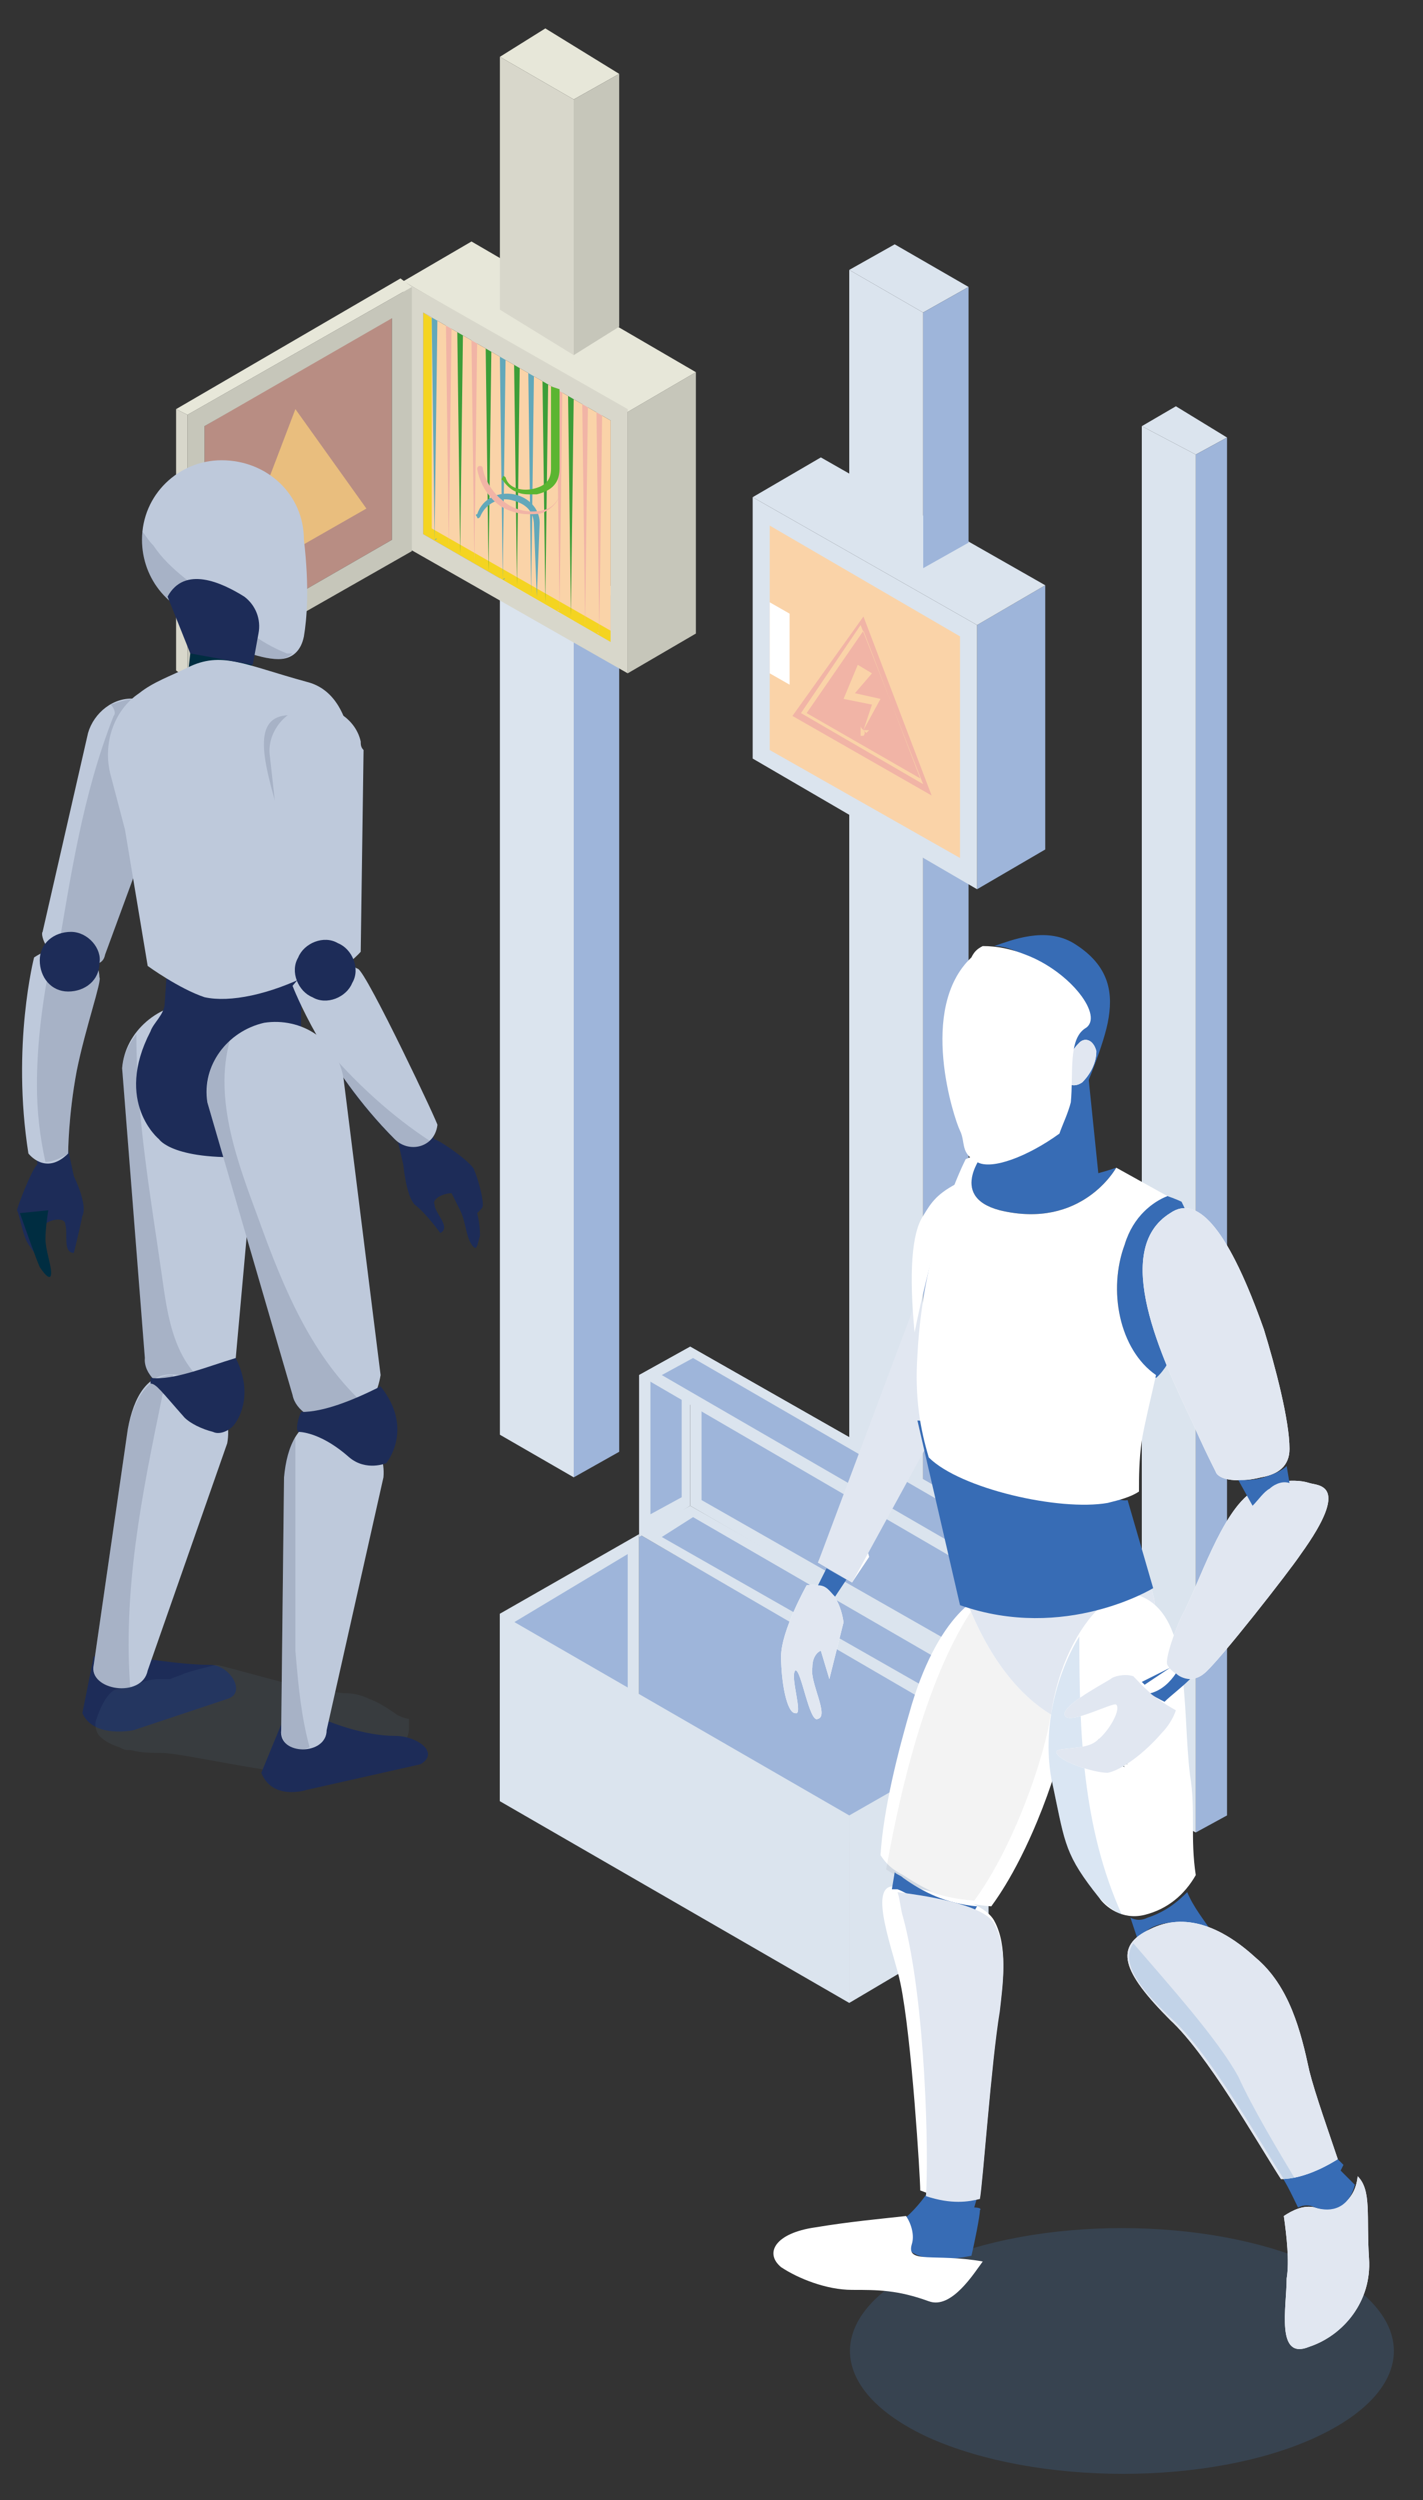 <?xml version="1.0" encoding="utf-8"?>
<!-- Generator: Adobe Illustrator 23.1.1, SVG Export Plug-In . SVG Version: 6.00 Build 0)  -->
<svg version="1.1" xmlns="http://www.w3.org/2000/svg" xmlns:xlink="http://www.w3.org/1999/xlink" x="0px" y="0px" width="50.1px"
	 height="88px" viewBox="0 0 50.1 88" style="enable-background:new 0 0 50.1 88;" xml:space="preserve">
<rect x="0" y="0" width="50.1" height="88" fill="#333333" stroke="none"/>
<style type="text/css">
	.st0{fill:#9EB5DA;}
	.st1{fill:#E7E7D9;}
	.st2{fill:#DBE4EE;}
	.st3{fill:#FAD3A8;}
	.st4{fill:#FFFFFF;}
	.st5{fill:#F1B4A6;}
	.st6{fill:#C6C6BA;}
	.st7{fill:#F4D421;}
	.st8{fill:#3C9E38;}
	.st9{fill:#62A8BA;}
	.st10{fill:#D8D7CB;}
	.st11{fill:#D7D723;}
	.st12{opacity:0.7;fill:#F1B4A6;}
	.st13{fill:#38382F;}
	.st14{fill:#5BB531;}
	.st15{fill:#1D2C58;}
	.st16{fill:#002D41;}
	.st17{fill:#BEC9DB;}
	.st18{opacity:0.15;fill:#233450;}
	.st19{opacity:0.1;fill:#6A8CAB;}
	.st20{opacity:0.2;fill:#4783C4;}
	.st21{fill:#E1E7F1;}
	.st22{fill:#376CB5;}
	.st23{opacity:5.000000e-02;}
	.st24{fill:#2E383B;}
</style>
<g id="レイヤー_1">
</g>
<g id="_x31_2階">
</g>
<g id="レイヤー_2">
	<g>
		<polygon class="st0" points="34.4,22 34.4,31.3 36.8,29.9 36.8,20.6 		"/>
		<g>
			<g>
				<polygon class="st1" points="34.1,28.3 31.5,26.8 29.9,27.8 32.5,29.3 				"/>
				<polygon class="st0" points="32.5,29.3 32.5,59.6 34.1,58.7 34.1,28.3 				"/>
				<g>
					<polygon class="st2" points="29.9,58.1 32.5,59.6 32.5,29.3 29.9,27.8 					"/>
				</g>
			</g>
			<polygon class="st2" points="36.8,20.6 28.9,16.1 26.5,17.5 34.4,22 			"/>
			<g>
				<polygon class="st2" points="26.5,26.7 34.4,31.3 34.4,22 26.5,17.5 				"/>
				<polygon class="st3" points="33.8,30.2 33.8,22.4 27.1,18.5 27.1,26.4 				"/>
				<polygon class="st4" points="27.8,24.1 27.8,21.6 27.1,21.2 27.1,23.7 				"/>
				<g>
					<polygon class="st5" points="30.4,21.7 32.8,28 27.9,25.2 					"/>
					<g>
						<path class="st3" d="M32.5,27.6l-4.3-2.5l2.1-3.1L32.5,27.6z M28.4,25.1l4,2.3l-2-5.2L28.4,25.1z"/>
					</g>
					<path class="st3" d="M30.4,25.7C30.4,25.7,30.4,25.7,30.4,25.7l0.6-1.1l-0.9-0.2l0.6-0.7l-0.5-0.3l-0.5,1.2l1,0.2L30.4,25.7
						C30.4,25.7,30.4,25.7,30.4,25.7c-0.1-0.1-0.1-0.1-0.1-0.2c0,0,0-0.1,0-0.1c0,0,0,0.1,0,0.1c0,0,0,0.1,0,0.1c0,0.1,0,0.1,0,0.2
						l0,0.1l0.1,0C30.4,25.9,30.5,25.8,30.4,25.7c0.1,0.1,0.1,0.1,0.1,0.1c0,0,0,0,0.1-0.1C30.6,25.7,30.5,25.7,30.4,25.7
						C30.5,25.7,30.5,25.7,30.4,25.7z"/>
				</g>
			</g>
			<g>
				<polygon class="st2" points="34.1,10.1 31.5,8.6 29.9,9.5 32.5,11 				"/>
				<polygon class="st0" points="32.5,11 32.5,20 34.1,19.1 34.1,10.1 				"/>
				<g>
					<polygon class="st2" points="29.9,18.5 32.5,20 32.5,11 29.9,9.5 					"/>
				</g>
			</g>
		</g>
	</g>
	<polygon class="st6" points="22.1,14.5 22.1,23.7 24.5,22.3 24.5,13.1 	"/>
	<g>
		<polygon class="st1" points="21.8,20.8 19.2,19.3 17.6,20.2 20.2,21.7 		"/>
		<polygon class="st0" points="20.2,21.7 20.2,52 21.8,51.1 21.8,20.8 		"/>
		<g>
			<polygon class="st2" points="17.6,50.5 20.2,52 20.2,21.7 17.6,20.2 			"/>
		</g>
	</g>
	<polygon class="st1" points="24.5,13.1 16.6,8.5 14.2,9.9 22.1,14.5 	"/>
	<g>
		<polygon class="st3" points="21.5,22.6 21.5,14.8 14.9,11 14.9,18.8 		"/>
		<polygon class="st7" points="15.2,11.2 15.2,18.6 21.5,22.2 21.5,22.6 14.9,18.8 14.9,11 		"/>
		<g>
			<path class="st5" d="M21.1,22.3C21.1,22.3,21.1,22.2,21.1,22.3l0.1-7.8c0,0,0-0.1-0.1-0.1c0,0-0.1,0-0.1,0.1L21.1,22.3
				C21,22.2,21,22.3,21.1,22.3z"/>
		</g>
		<g>
			<path class="st5" d="M20.6,22C20.6,22,20.7,22,20.6,22l0.1-7.8c0,0,0-0.1-0.1-0.1c0,0-0.1,0-0.1,0.1L20.6,22
				C20.5,22,20.6,22,20.6,22z"/>
		</g>
		<g>
			<path class="st8" d="M20.1,21.7C20.2,21.7,20.2,21.7,20.1,21.7l0.1-7.8c0,0,0-0.1-0.1-0.1c0,0-0.1,0-0.1,0.1L20.1,21.7
				C20,21.7,20.1,21.7,20.1,21.7z"/>
		</g>
		<g>
			<path class="st5" d="M19.7,21.5C19.7,21.5,19.7,21.4,19.7,21.5l0.1-7.8c0,0,0-0.1-0.1-0.1c0,0-0.1,0-0.1,0.1L19.7,21.5
				C19.6,21.4,19.6,21.5,19.7,21.5z"/>
		</g>
		<g>
			<path class="st5" d="M16.7,19.8C16.7,19.8,16.8,19.7,16.7,19.8l0.1-7.8c0,0,0-0.1-0.1-0.1c0,0-0.1,0-0.1,0.1L16.7,19.8
				C16.6,19.7,16.7,19.8,16.7,19.8z"/>
		</g>
		<g>
			<path class="st8" d="M16.2,19.5C16.3,19.5,16.3,19.5,16.2,19.5l0.1-7.8c0,0,0-0.1-0.1-0.1c0,0-0.1,0-0.1,0.1L16.2,19.5
				C16.2,19.5,16.2,19.5,16.2,19.5z"/>
		</g>
		<g>
			<path class="st5" d="M15.8,19.2C15.8,19.2,15.8,19.2,15.8,19.2l0.1-7.8c0,0,0-0.1-0.1-0.1c0,0-0.1,0-0.1,0.1L15.8,19.2
				C15.7,19.2,15.7,19.2,15.8,19.2z"/>
		</g>
		<g>
			<path class="st8" d="M19.2,21.2C19.2,21.2,19.3,21.2,19.2,21.2l0.1-7.8c0,0,0-0.1-0.1-0.1c0,0-0.1,0-0.1,0.1L19.2,21.2
				C19.1,21.2,19.1,21.2,19.2,21.2z"/>
		</g>
		<g>
			<path class="st9" d="M18.7,20.9C18.7,20.9,18.7,20.9,18.7,20.9l0.1-7.8c0,0,0-0.1-0.1-0.1s-0.1,0-0.1,0.1L18.7,20.9
				C18.6,20.9,18.6,20.9,18.7,20.9z"/>
		</g>
		<g>
			<path class="st8" d="M18.2,20.6C18.2,20.6,18.3,20.6,18.2,20.6l0.1-7.8c0,0,0-0.1-0.1-0.1c0,0-0.1,0-0.1,0.1L18.2,20.6
				C18.1,20.6,18.1,20.6,18.2,20.6z"/>
		</g>
		<g>
			<path class="st9" d="M17.7,20.4C17.8,20.4,17.8,20.3,17.7,20.4l0.1-7.8c0,0,0-0.1-0.1-0.1c0,0-0.1,0-0.1,0.1L17.7,20.4
				C17.6,20.3,17.7,20.4,17.7,20.4z"/>
		</g>
		<g>
			<path class="st9" d="M15.3,19C15.4,19,15.4,18.9,15.3,19l0.1-7.8c0,0,0-0.1-0.1-0.1c0,0-0.1,0-0.1,0.1L15.3,19
				C15.2,18.9,15.3,19,15.3,19z"/>
		</g>
		<g>
			<path class="st8" d="M17.2,20.1C17.3,20.1,17.3,20.1,17.2,20.1l0.1-7.8c0,0,0-0.1-0.1-0.1c0,0-0.1,0-0.1,0.1L17.2,20.1
				C17.2,20.1,17.2,20.1,17.2,20.1z"/>
		</g>
		<path class="st10" d="M14.2,9.9v9.3l7.9,4.5v-9.3L14.2,9.9z M14.9,11l6.6,3.8v7.8l-6.6-3.8V11z"/>
	</g>
	<g>
		<polygon class="st1" points="21.8,2.6 19.2,1 17.6,2 20.2,3.5 		"/>
		<polygon class="st6" points="20.2,3.5 20.2,12.5 21.8,11.5 21.8,2.6 		"/>
		<g>
			<polygon class="st10" points="17.6,10.9 20.2,12.5 20.2,3.5 17.6,2 			"/>
		</g>
	</g>
	<g>
		<polygon class="st2" points="43.2,15.4 41.4,14.3 40.2,15 42.1,16 		"/>
		<polygon class="st0" points="42.1,16 42.1,64.5 43.2,63.9 43.2,15.4 		"/>
		<g>
			<polygon class="st2" points="40.2,63.5 42.1,64.5 42.1,16 40.2,15 			"/>
		</g>
	</g>
	<g>
		<g>
			<polygon class="st11" points="10.4,14.4 12.9,17.9 8,20.7 			"/>
		</g>
		<polygon class="st12" points="7.2,22.8 7.2,15 13.8,11.1 13.8,19 		"/>
		<path class="st6" d="M6.6,14.6v9.3l7.9-4.5v-9.3L6.6,14.6z M7.2,15l6.6-3.8V19l-6.6,3.8V15z"/>
		<polygon class="st13" points="7.2,19.7 7.2,17.2 7.9,16.8 7.9,19.3 		"/>
		<polygon class="st10" points="6.6,14.6 6.2,14.4 6.2,23.6 6.6,23.9 		"/>
		<polygon class="st1" points="6.2,14.4 6.6,14.6 14.5,10.1 14.1,9.8 		"/>
	</g>
	<g>
		<path class="st9" d="M18.9,21C18.9,21,18.8,21,18.9,21l-0.1-2.5c0-0.6-0.4-0.8-0.8-0.9c-0.4-0.1-0.9,0.1-1.1,0.6
			c0,0-0.1,0.1-0.1,0c0,0-0.1-0.1,0-0.1c0.2-0.6,0.8-0.8,1.3-0.7c0.5,0.1,0.9,0.5,0.9,1L18.9,21C19,21,18.9,21,18.9,21z"/>
	</g>
	<path class="st5" d="M19.8,13.9v3.1c0,0.5-0.3,0.8-0.5,0.9c-0.5,0.2-1.1,0.1-1.5-0.2c-0.7-0.5-0.8-1.2-0.8-1.2c0,0,0-0.1-0.1-0.1
		c0,0-0.1,0-0.1,0.1c0,0,0.1,0.8,0.8,1.3c0.3,0.2,0.7,0.3,1,0.3c0.2,0,0.5,0,0.6-0.1c0.4-0.2,0.6-0.6,0.6-1v-3L19.8,13.9z"/>
	<g>
		<path class="st14" d="M19.4,13.6v2.9c0,0.4-0.2,0.6-0.6,0.7c-0.4,0.1-0.9,0-1-0.4c0,0-0.1-0.1-0.1,0c0,0-0.1,0.1,0,0.1
			c0.2,0.3,0.5,0.5,0.9,0.5c0.1,0,0.2,0,0.3,0c0.4-0.1,0.8-0.3,0.8-0.9v-2.8L19.4,13.6z"/>
	</g>
	<polygon class="st2" points="22.5,60.6 17.6,63.4 17.6,56.8 22.5,54 	"/>
	<polygon class="st0" points="18.1,57.1 22.1,54.7 22.1,60.3 18.1,62.7 	"/>
	<polygon class="st0" points="34.8,67.6 22.5,60.6 22.5,54 34.8,61.1 	"/>
	<polygon class="st2" points="29.9,70.5 17.6,63.4 17.6,56.8 29.9,63.9 	"/>
	<polygon class="st2" points="34.8,67.6 29.9,70.5 29.9,63.9 34.8,61.1 	"/>
	<g>
		<polygon class="st2" points="34.7,61.1 22.5,54 24.3,53 36.6,60 		"/>
		<polygon class="st0" points="23.3,54.1 24.4,53.4 35.8,60 34.7,60.6 		"/>
		<g>
			<polygon class="st2" points="22.5,54.1 22.5,48.4 24.3,47.4 24.3,53 			"/>
			<polygon class="st0" points="24,48 24,52.7 22.9,53.3 22.9,48.6 			"/>
		</g>
		<polygon class="st2" points="36.6,54.4 36.6,60.1 24.3,53 24.3,47.4 		"/>
		<polygon class="st0" points="24.7,52.8 24.7,48.1 36.1,54.7 36.1,59.3 		"/>
		<polygon class="st2" points="34.7,55.5 22.5,48.4 24.3,47.4 36.6,54.4 		"/>
		<polygon class="st0" points="23.3,48.4 24.4,47.8 35.8,54.4 34.7,55 		"/>
		<g>
			<polygon class="st2" points="34.7,61.1 34.7,55.5 36.6,54.4 36.6,60.1 			"/>
			<polygon class="st0" points="36.3,55.1 36.3,59.7 35.2,60.4 35.2,55.7 			"/>
		</g>
	</g>
	<g>
		<g>
			<path class="st15" d="M2.3,40c0,0-1-0.5-1.2-0.3C0.9,40,1.4,40.9,1.3,41c-0.2,0.2-0.7,1.5-0.7,1.6c0.1,0.2,0.2,0.9,0.4,1.2
				c0.2,0.3,0.3,0.4,0.3,0.4s0-0.6,0.1-0.9c0.2-0.4,0.9-0.5,0.9-0.2c0.1,0.3-0.1,1,0.3,1c0,0,0.2-0.8,0.3-1.3
				c0.2-0.4-0.3-1.4-0.3-1.4L2.3,40z"/>
			<path class="st16" d="M1.7,42.6l-1,0.1c0,0,0.6,1.7,0.7,1.9c0.2,0.3,0.4,0.5,0.4,0.2c0-0.3-0.2-0.8-0.2-1.2
				C1.6,43.2,1.7,42.6,1.7,42.6z"/>
		</g>
		<g>
			<path class="st17" d="M4.8,24.6c-0.8-0.1-1.5,0.5-1.7,1.2l0,0l-1.6,7c-0.1,0.1,0.2,1,1,1.1c0.6,0,1.1,0.2,1.2-0.3l0,0l0,0
				c0,0,0,0,0,0l2.5-6.8l0,0c0-0.1,0.1-0.2,0.1-0.4C6.4,25.4,5.7,24.6,4.8,24.6z"/>
			<path class="st18" d="M4.8,24.6c-0.3,0-0.6,0.1-0.9,0.2C4,24.9,4.1,25.1,4,25.2c-1.1,2.8-1.5,5.6-2,8.5c0.1,0.1,0.3,0.2,0.5,0.2
				c0.6,0,1.1,0.2,1.2-0.3l0,0l0,0c0,0,0,0,0,0l2.5-6.8l0,0c0-0.1,0.1-0.2,0.1-0.4C6.4,25.4,5.7,24.6,4.8,24.6z"/>
			<path class="st17" d="M2.7,33.4c-0.3-0.1-0.9-0.1-1.5,0.3c0,0-0.8,3.1-0.2,6.9c0,0,0.6,0.8,1.4,0c0,0,0-1.3,0.3-2.9
				c0.3-1.5,0.9-3.2,0.8-3.3C3.5,34.2,3.4,33.5,2.7,33.4z"/>
			<path class="st18" d="M2.7,33.4c-0.2-0.1-0.5-0.1-0.9,0c0,0.1,0.1,0.2,0,0.3c-0.3,1.5-0.5,3-0.5,4.5c0,0.9,0.1,1.8,0.3,2.7
				c0.2,0,0.5-0.1,0.8-0.3c0,0,0-1.3,0.3-2.9c0.3-1.5,0.9-3.2,0.8-3.3C3.5,34.2,3.4,33.5,2.7,33.4z"/>
		</g>
		<path class="st15" d="M2.5,32.8c-0.6,0-1.1,0.4-1.1,1s0.4,1.1,1,1.1c0.6,0,1.1-0.4,1.1-1C3.6,33.4,3.1,32.8,2.5,32.8z"/>
		<path class="st15" d="M7.4,58.6c-1.1,0-2.8-0.3-2.8-0.3l-1.3,0l-0.4,2c0.4,0.9,1.8,0.6,1.8,0.6L8,59.8C8.7,59.6,8.1,58.6,7.4,58.6
			z"/>
		<path class="st17" d="M6.9,35.3c-1.3,0-2.5,1-2.6,2.3l0.8,10.2c-0.1,1.1,2.3,2.2,3.2,0l0.9-10C9.3,36.5,8.2,35.4,6.9,35.3z"/>
		<path class="st18" d="M5.7,44.9c-0.4-2.8-0.9-5.6-0.9-8.5c-0.3,0.4-0.5,0.8-0.5,1.3l0.8,10.2c-0.1,0.8,1.3,1.7,2.4,1
			C6.1,48,5.9,46.3,5.7,44.9z"/>
		<path class="st17" d="M6.3,48.4c-1.1-0.2-1.6,0.8-1.8,1.9l-1.2,8.3c-0.2,0.9,1.7,1.2,1.9,0.2L8,50.8C8.2,49.7,7.5,48.6,6.3,48.4z"
			/>
		<path class="st18" d="M6.1,48.4c-0.9,0-1.4,0.9-1.6,1.9l-1.2,8.3c-0.1,0.6,0.7,1.1,1.3,1C4.3,56,5,52.6,5.7,49.2
			c0-0.2,0.2-0.3,0.4-0.3C6,48.8,6,48.6,6.1,48.4C6.1,48.5,6.1,48.5,6.1,48.4z"/>
		<path class="st15" d="M5.3,48.5c0,0,0,0.2,0,0.2c0.2,0,0.4,0.3,1.2,1.2c0.2,0.2,0.6,0.4,1,0.5c0.2,0.1,0.5,0,0.7-0.2
			c0.1-0.1,0.8-1,0.1-2.4C7.3,48.1,6.1,48.6,5.3,48.5z"/>
		<path class="st16" d="M5.6,20.7l1.2,1.4l-0.2,1.8c-0.1,0.6,0.4,1.2,1.1,1.2c0.6,0,1-0.4,1.1-1L9,21.8C9,21.8,7.8,19.8,5.6,20.7z"
			/>
		<path class="st15" d="M10.6,33.4l-4.7,0.4l-0.1,1.5c0,0.4-0.4,0.7-0.5,1c-1.3,2.5,0.3,3.8,0.3,3.8s0.5,0.8,3.5,0.6
			c0.4,0,1.7-1.2,2-2.8c0.1-0.6-0.5-1.5-0.5-1.5L10.6,33.4z"/>
		<path class="st17" d="M10.8,24c-2.2-0.6-3-1.1-4.2-0.5c-0.6,0.3-1.2,0.5-1.7,0.9c-0.9,0.6-1.3,1.8-1,2.9l0.5,1.9l0.8,4.8
			c0,0,1.1,0.8,2,1.1c0.9,0.2,2.3-0.1,3.7-0.8c0.6-0.3,1.1-1.2,1.1-2c0-0.7,0.4-4.3,0.4-5.9C12.2,24.9,11.6,24.2,10.8,24z"/>
		<path class="st18" d="M12.2,25.7C12.2,25.7,12.2,25.7,12.2,25.7c-5.8-2.4-1.1,3.9-1.3,8.4c0.6-0.4,1-1.1,1-1.9
			c0-0.7,0.4-4.3,0.4-5.9C12.2,26,12.2,25.8,12.2,25.7z"/>
		<path class="st17" d="M7.8,16.2C6.3,16.2,5,17.4,5,19c0,1.4,1,2.6,2.4,2.8L8,22.7c0,0,1.1,0.5,1.8,0.5c0.5,0,0.8-0.3,0.9-0.8
			c0.1-0.6,0.2-1.7,0-3.4C10.7,17.4,9.4,16.2,7.8,16.2z"/>
		<path class="st18" d="M7.7,21.3c-0.8-0.7-1.7-1.2-2.3-2.1C5.2,19,5.1,18.8,5,18.7c0,0.1,0,0.2,0,0.3c0,1.4,1,2.6,2.4,2.8L8,22.7
			c0,0,1.1,0.5,1.8,0.5c0.2,0,0.4-0.1,0.5-0.2c-0.1,0-0.1,0-0.2,0C9.1,22.6,8.4,22,7.7,21.3z"/>
		<path class="st15" d="M8.6,21c-0.8-0.5-2.1-1.1-2.7,0l0.8,2l2.2,0.4l0.2-1.1C9.2,21.8,9,21.3,8.6,21z"/>
		<g>
			<path class="st15" d="M17,42.4c0-0.3-0.2-1-0.3-1.2c0-0.2-1.1-1-1.4-1.1c-0.1,0-0.1-1-0.5-1.2c-0.3-0.1-0.9,0.8-0.9,0.8l0.3,1.3
				c0,0,0.1,1.1,0.4,1.4c0.4,0.3,0.9,1,0.9,1c0.4-0.2-0.2-0.7-0.2-1c-0.1-0.2,0.3-0.4,0.6-0.4c0.1,0.2,0.2,0.4,0.3,0.6
				c0.2,0.4,0.2,0.9,0.4,1.2c0.2,0.3,0.2,0,0.3-0.3c0-0.1,0-0.4-0.1-0.8C17,42.5,17,42.5,17,42.4z"/>
			<g>
				<path class="st17" d="M12.7,26.1c-0.2-0.9-1.2-1.4-2-1.2c-0.8,0.2-1.3,1-1.2,1.7h0l0.8,7.2c0,0.1,0.6,0.4,1.2,0.4
					c0.6,0,1.2-0.7,1.2-0.7c0,0,0.1-7.1,0.1-7.1l0,0C12.7,26.3,12.7,26.2,12.7,26.1z"/>
				<path class="st17" d="M12.6,34.1c-0.3-0.1-1-1-2.3,0.6c0,0,1.1,2.9,3.6,5.4c0.5,0.5,1.4,0.3,1.5-0.5c0,0,0,0,0,0
					C15.5,39.7,12.9,34.2,12.6,34.1z"/>
				<path class="st18" d="M11.4,36.8c-0.1-0.1-0.2-0.3-0.4-0.5c0.6,1.1,1.5,2.5,2.9,3.9c0.4,0.4,1,0.3,1.3,0
					C13.8,39.3,12.5,38.1,11.4,36.8z"/>
			</g>
			<path class="st15" d="M11.9,33.2c-0.5-0.3-1.2,0-1.4,0.5c-0.3,0.5,0,1.2,0.5,1.4c0.5,0.3,1.2,0,1.4-0.5
				C12.7,34.1,12.4,33.4,11.9,33.2z"/>
		</g>
		<path class="st19" d="M13.9,60.3c-0.3-0.2-0.6-0.4-0.9-0.5c-0.2-0.1-0.5-0.2-0.8-0.2c-0.3,0-0.6-0.1-0.9-0.1
			c-0.5,0-3.5-0.9-3.7-0.9c-0.4,0.1-0.8,0.2-1.1,0.3C6.3,59,6.2,59,6,59.1c-0.1,0-0.2,0-0.4,0c-0.3,0-0.6,0.1-0.8,0.2
			c-0.3,0.1-0.6,0.1-0.8,0.2c-0.3,0.2-0.5,0.7-0.6,1c-0.1,0.2,0,0.5,0.1,0.6c0.2,0.2,0.4,0.3,0.7,0.4c0.2,0.1,0.2,0.1,0.4,0.1
			c0.4,0.1,0.7,0.1,1.1,0.1c0.7,0,4.1,0.8,5,0.7c0.7-0.1,1.4-0.2,2.2-0.4c0.4-0.1,0.7-0.1,1-0.4c0.3-0.2,0.5-0.4,0.5-0.8
			c0-0.1,0-0.2,0-0.3C14.3,60.5,14,60.4,13.9,60.3z"/>
		<path class="st15" d="M13.9,61.1c-1.1,0-2.3-0.5-2.3-0.5l-1.7,0.1l-0.7,1.7c0.4,1,1.6,0.6,1.6,0.6l4-0.9
			C15.5,61.7,14.7,61.1,13.9,61.1z"/>
		<g>
			<path class="st17" d="M9.3,36c-1.3,0.3-2.2,1.5-2,2.8l3,10.3c0.2,1.1,2.7,1.7,3.1-0.7L12.1,38C11.9,36.6,10.6,35.8,9.3,36z"/>
			<path class="st18" d="M8.1,36.6c-0.6,0.5-0.9,1.4-0.8,2.2l3,10.3c0.1,0.9,1.7,1.4,2.6,0.4c-1.9-1.7-2.9-4.1-3.8-6.6
				C8.4,41,7.5,38.7,8.1,36.6z"/>
			<path class="st17" d="M11.6,49.9c-1.1,0-1.5,1-1.6,2.1l-0.1,8.9c-0.1,0.9,1.6,0.9,1.6,0l2-8.9C13.6,50.9,12.7,49.9,11.6,49.9z"/>
			<path class="st18" d="M10.4,50.6C10.1,51,10,51.5,10,52l-0.1,8.9c0,0.6,0.6,0.8,1,0.6c-0.3-1.1-0.4-2.2-0.5-3.4
				C10.4,55.7,10.4,53.1,10.4,50.6z"/>
		</g>
		<path class="st15" d="M10.6,49.7c-0.1,0.2-0.2,0.6-0.1,0.7c0.2,0,0.9,0.1,1.8,0.9c0.6,0.5,1.3,0.2,1.3,0.2s1-1.2-0.2-2.7
			C12.4,49.3,11.4,49.7,10.6,49.7z"/>
	</g>
	<g>
		<path class="st20" d="M46.3,79.7c3.7,1.7,3.7,4.4,0,6.1c-3.7,1.7-9.8,1.7-13.6,0c-3.7-1.7-3.7-4.4,0-6.1
			C36.5,78,42.5,78,46.3,79.7z"/>
		<g>
			<path class="st4" d="M46.3,77.7c-0.4-0.1-0.8,0.1-1.1,0.3c0.1,0.7,0.2,1.6,0.1,2.2c0,1-0.4,2.9,0.8,2.4c1.2-0.4,2.2-1.6,2.1-3.1
				c-0.1-1.5,0.1-2.4-0.4-2.9C47.7,77.6,46.9,77.9,46.3,77.7z"/>
			<path class="st21" d="M46.3,77.7c-0.4-0.1-0.8,0.1-1.1,0.3c0.1,0.7,0.2,1.6,0.1,2.2c0,1-0.4,2.9,0.8,2.4c1.2-0.4,2.2-1.6,2.1-3.1
				c-0.1-1.5,0.1-2.4-0.4-2.9C47.7,77.6,46.9,77.9,46.3,77.7z"/>
			<path class="st22" d="M47.3,76.2l-0.8-0.8l-0.1,0.2c-0.2-0.2-0.4-0.4-0.5-0.5c-0.4,0.5-0.8,0.8-1.2,0.9c0.5,0.6,0.8,1.3,1,1.7
				c0.2-0.1,0.4-0.1,0.6,0c0.6,0.2,1.2,0,1.4-0.8c-0.1-0.1-0.3-0.3-0.5-0.5L47.3,76.2z"/>
			<g>
				<path class="st4" d="M29.9,52.4L28.8,55l1.2,0.7l0.6-0.9C30.4,54,30.1,53.2,29.9,52.4z"/>
				<path class="st4" d="M28.4,55.8c0,0-0.9,1.6-0.9,2.5c0,0.9,0.2,2,0.5,2c0.3,0.1-0.2-1.3,0-1.5c0.2-0.1,0.5,1.9,0.8,1.7
					c0.4-0.1-0.3-1.3-0.2-1.8c0-0.5,0.3-0.6,0.3-0.6l0.3,1l0.5-2C29.7,57.2,29.6,55.6,28.4,55.8z"/>
				<path class="st21" d="M32.4,45.4L28.8,55l1.2,0.7l2.9-5.3C32.7,49.6,32.6,46.2,32.4,45.4z"/>
				<path class="st21" d="M28.4,55.8c0,0-0.9,1.6-0.9,2.5c0,0.9,0.2,2,0.5,2c0.3,0.1-0.2-1.3,0-1.5c0.2-0.1,0.5,1.9,0.8,1.7
					c0.4-0.1-0.3-1.3-0.2-1.8c0-0.5,0.3-0.6,0.3-0.6l0.3,1l0.5-2C29.7,57.2,29.6,55.6,28.4,55.8z"/>
				<path class="st22" d="M29.1,55.2l-0.3,0.6c0.3,0,0.4,0.2,0.6,0.4l0.4-0.6L29.1,55.2z"/>
			</g>
			<path class="st4" d="M32.4,77.1c1,0.4,1.7,0.3,2.1,0.2c0.1-0.5,0.4-4.8,0.7-6.6c0.1-0.9,0.3-2.2-0.2-3.1
				c-0.5-0.9-3.1-1.2-3.5-1.2c-1-0.1,0,2.4,0.2,3.4C32.1,71.7,32.4,76.7,32.4,77.1z"/>
			<g>
				<path class="st4" d="M31,65.3c0.2,0.3,0.4,0.5,0.8,0.7c0.9,0.6,1.8,1,3.1,1.1c1.4-1.9,2.5-5.1,2.7-6.6c0.3-1.9-0.6-3.6-2.3-4.4
					c-0.6-0.3-2.2,0.6-3.2,3.9C31.6,61.7,31.1,63.7,31,65.3z"/>
				<path class="st23" d="M34.8,55.9c-1.9,2.2-3,6.5-3.6,9.9c0.9,0.6,1.8,1,3.1,1.1c1.4-1.9,2.5-5.1,2.7-6.6
					C37.3,58.4,36.4,56.7,34.8,55.9z"/>
				<path class="st22" d="M31.8,66.1c-0.1-0.1-0.2-0.1-0.3-0.2l-0.1,0.6c0,0,0.1,0,0.2,0c0.3,0.1,1.7,0.9,2.4,1.7
					c0.1-0.4,0.2-0.8,0.4-1.1C33.3,67,32.5,66.6,31.8,66.1z"/>
			</g>
			<path class="st22" d="M34.3,77.7l0.2-0.7c-0.4,0-0.9-0.1-1.5-0.4c-0.4,0.8-1,1.4-1.3,1.6c0.1,0.1,0.1,0.3,0.1,0.5
				c0,0.7,0.9,1,2.4,0.7c0.1-0.4,0.3-1.4,0.3-1.6C34.6,77.7,34.3,77.7,34.3,77.7z"/>
			<g>
				<path class="st4" d="M33.9,56c0,0,2.9,1.7,6.6-0.2c0,0,0.3,0.8,0.1,1.1c-0.5,0.9-1.5,2.9-2,4C38.7,60.9,35.7,61,33.9,56z"/>
				<path class="st21" d="M33.9,56c0,0,2.9,1.7,6.6-0.2c0,0,0.3,0.8,0.1,1.1c-0.5,0.9-1.5,2.9-2,4C38.7,60.9,35.7,61,33.9,56z"/>
			</g>
			<g>
				<path class="st4" d="M38.7,66.8c0.2,0.3,0.8,0.8,1.6,0.6c0.8-0.2,1.4-0.7,1.8-1.4c-0.2-1.3,0-2.3-0.2-3.5
					c-0.3-2.4,0.1-5.9-2-6.4c-1.4-0.3-3.6,3.3-2.8,6.9C37.5,64.9,37.5,65.3,38.7,66.8z"/>
				<path class="st20" d="M39.5,67.4c-1.4-3.1-1.5-6.4-1.5-9.8c-0.8,1.3-1.4,3.4-0.9,5.4c0.4,1.9,0.4,2.3,1.6,3.8
					C38.9,67,39.1,67.2,39.5,67.4z"/>
			</g>
			<path class="st22" d="M41,67.7c0.6-0.1,1.1,0,1.6,0.2c-0.2-0.3-0.6-0.8-0.8-1.3c-0.4,0.4-0.8,0.7-1.4,0.9c-0.2,0.1-0.4,0.1-0.6,0
				l0.3,0.9C40.2,68,40.5,67.8,41,67.7z"/>
			<g>
				<path class="st22" d="M41.1,42.1c-0.6,0.2-1.2,0.7-1.5,1.7c-0.6,1.6-0.2,3.7,1.1,4.7c0,0,0.7-0.5,1.1-2.4
					c0.3-1.5,0.5-2.4-0.2-3.8C41.4,42.2,41.1,42.1,41.1,42.1z"/>
				<path class="st22" d="M35.2,42.6c2.9,0.7,4.1-1.5,4.1-1.5s-1.1,0.4-1.9,0.4c-0.8,0-1.6-0.3-1.6-0.7c0-0.3-0.7-0.4-0.7-0.4
					l-0.5,0.1C34.7,40.5,33.3,42.1,35.2,42.6z"/>
			</g>
			<path class="st22" d="M33.9,50.1l-1.6-0.1l1.5,6.5c3.7,1.3,6.8-0.6,6.8-0.6l-0.9-3.1C39,53,35.4,50.5,33.9,50.1z"/>
			<path class="st4" d="M33.8,41.6c-0.8,0.4-1,0.7-1.3,1.2c-0.4,0.6-0.5,2-0.3,4.1C32.7,44.4,33.4,42.1,33.8,41.6z"/>
			<path class="st22" d="M38.7,41.6l-0.4-3.9c0-0.1,0.1,0,0,0c-0.1,0-0.2,0-0.2,0.1l-3.4,4.2c0,0,2.5,0.6,2.5,0.6
				C37.4,42.7,38.6,41.6,38.7,41.6z"/>
			<path class="st22" d="M37.8,33.2c-1-0.6-2.2-0.1-2.8,0.1c0.3,0,0.6,0.1,0.8,0.2c1.5,0.6,2.7,2.2,2.1,2.6
				c-0.7,0.4-0.4,1.6-0.5,2.6c0,0.3-0.1,0.5-0.3,0.8l0.9-0.7c0,0,0.8-1.8,1-2.8C39.2,35,39.1,34,37.8,33.2z"/>
			<path class="st4" d="M38.6,37c0,0.4-0.2,0.8-0.5,1.1c-0.3,0.2-0.6,0.1-0.6-0.3c0-0.4,0.2-0.8,0.5-1.1
				C38.2,36.5,38.5,36.6,38.6,37z"/>
			<path class="st21" d="M38.6,37c0,0.4-0.2,0.8-0.5,1.1c-0.3,0.2-0.6,0.1-0.6-0.3c0-0.4,0.2-0.8,0.5-1.1
				C38.2,36.5,38.5,36.6,38.6,37z"/>
			<path class="st4" d="M37.7,38.8c0.1-1-0.1-2.2,0.5-2.6c0.7-0.4-0.5-2-2.1-2.6c-0.5-0.2-1-0.3-1.5-0.3c-0.2,0.1-0.3,0.2-0.4,0.4
				c-1.9,1.8-0.6,5.7-0.4,6.1c0.2,0.4,0,0.8,0.6,1.1c0.5,0.3,1.8-0.2,2.9-1C37.4,39.6,37.6,39.2,37.7,38.8z"/>
			<path class="st24" d="M39.7,62.1c-0.6-0.3-0.9-0.6-1-0.9c0,0-0.1,0.1-0.1,0.1c0.1,0.2,0.2,0.4,0.5,0.6c0.1,0.1,0.3,0.2,0.5,0.3
				C39.5,62.1,39.6,62.1,39.7,62.1z"/>
			<path class="st4" d="M44.4,52c0.6-0.1,1-0.4,1-1c0-1-0.5-2.9-0.9-4.2c-1.2-3.4-2.3-4.8-3.3-4.1c-2.1,1.3-0.3,5.1,0.8,7.4
				c0.3,0.7,0.6,1.3,0.8,1.7C42.9,52.1,43.6,52.2,44.4,52z"/>
			<path class="st4" d="M41.6,56.9c-0.2,0.4-0.6,1.5-0.5,1.7c0.1,0.2,0.7,0.8,1.3,0.3c0.5-0.4,3-3.6,3.4-4.2
				c1.8-2.5,0.6-2.4,0.3-2.5c-0.6-0.2-1.6,0-2,0.3C43,53.2,42.2,55.8,41.6,56.9z"/>
			<path class="st4" d="M39.9,59c-0.3-0.1-0.7,0-0.8,0.1c-0.5,0.3-1.8,1-1.6,1.3c0.2,0.3,1.7-0.5,1.8-0.4c0.2,0.2-0.4,1.2-0.9,1.4
				c-0.5,0.2-1.3,0.1-1.2,0.3c0.1,0.3,1.3,0.7,1.8,0.7c0.5-0.1,1.3-0.7,1.9-1.4c0.2-0.2,0.4-0.5,0.5-0.8
				C40.5,59.7,40.2,59.3,39.9,59z"/>
			<path class="st21" d="M44.4,52c0.6-0.1,1-0.4,1-1c0-1-0.5-2.9-0.9-4.2c-1.2-3.4-2.3-4.8-3.3-4.1c-2.1,1.3-0.3,5.1,0.8,7.4
				c0.3,0.7,0.6,1.3,0.8,1.7C42.9,52.1,43.6,52.2,44.4,52z"/>
			<path class="st21" d="M41.6,56.9c-0.2,0.4-0.6,1.5-0.5,1.7c0.1,0.2,0.7,0.8,1.3,0.3c0.5-0.4,3-3.6,3.4-4.2
				c1.8-2.5,0.6-2.4,0.3-2.5c-0.6-0.2-1.6,0-2,0.3C43,53.2,42.2,55.8,41.6,56.9z"/>
			<path class="st21" d="M39.9,59c-0.3-0.1-0.7,0-0.8,0.1c-0.5,0.3-1.8,1-1.6,1.3c0.2,0.3,1.7-0.5,1.8-0.4c0.2,0.2-0.4,1.2-0.9,1.4
				c-0.5,0.2-1.3,0.1-1.2,0.3c0.1,0.3,1.3,0.7,1.8,0.7c0.5-0.1,1.3-0.7,1.9-1.4c0.2-0.2,0.4-0.5,0.5-0.8
				C40.5,59.7,40.2,59.3,39.9,59z"/>
			<path class="st22" d="M41.9,59.1c-0.2,0-0.4-0.1-0.5-0.2c-0.2,0.3-0.5,0.6-0.9,0.7c0.1,0.1,0.3,0.2,0.5,0.3
				C41.2,59.7,41.6,59.4,41.9,59.1z"/>
			<path class="st22" d="M41.2,58.7l-1,0.5c0,0,0.1,0.1,0.1,0.1L41.2,58.7C41.2,58.8,41.2,58.7,41.2,58.7z"/>
			<path class="st22" d="M44.7,52.4c0.1-0.1,0.4-0.3,0.7-0.2l-0.1-0.6c-0.2,0.2-0.5,0.3-0.8,0.4c-0.3,0.1-0.6,0.1-0.9,0.1l0.5,0.9
				C44.3,52.8,44.5,52.5,44.7,52.4z"/>
			<path class="st4" d="M39.6,43.8c0.3-1,1-1.5,1.5-1.7l-1.8-1c0,0-1.2,2.2-4.1,1.5c-1.9-0.5-0.5-2.1-0.5-2.1l-0.7,0.3
				c0,0-1.5,2.9-1.7,6.9c-0.1,1.5,0.1,2.6,0.4,3.6c1.1,1.1,4.6,1.9,6.3,1.6c0.4-0.1,0.8-0.2,1.1-0.4c0-0.5,0-1.1,0.1-1.8
				c0.1-0.6,0.3-1.4,0.5-2.3C39.4,47.5,39,45.4,39.6,43.8z"/>
			<path class="st21" d="M31.6,66.6c0.1,0.3,0.1,0.6,0.2,0.9c0.8,3,0.9,8.4,0.8,9.8c0.9,0.3,1.5,0.2,1.9,0.1
				c0.1-0.5,0.4-4.8,0.7-6.6c0.1-0.9,0.3-2.2-0.2-3.1C34.6,67,32.4,66.7,31.6,66.6z"/>
			<path class="st4" d="M45.1,76.7c0.5,0,1.2-0.2,2-0.7c-0.3-0.9-0.8-2.3-1-3.1c-0.3-1.4-0.7-3-1.9-4c-1.2-1.1-2.5-1.6-3.7-1
				c-1.3,0.6-1,1.5,0.7,3.2C42.5,72.3,44.2,75.3,45.1,76.7z"/>
			<path class="st21" d="M45.1,76.7c0.5,0,1.2-0.2,2-0.7c-0.3-0.9-0.8-2.3-1-3.1c-0.3-1.4-0.7-3-1.9-4c-1.2-1.1-2.5-1.6-3.7-1
				c-1.3,0.6-1,1.5,0.7,3.2C42.5,72.3,44.2,75.3,45.1,76.7z"/>
			<path class="st20" d="M43.6,73.1c-0.7-1.3-2.5-3.3-3.7-4.7c-0.4,0.6,0,1.4,1.4,2.7c1.3,1.2,3,4.2,3.9,5.6c0.1,0,0.3,0,0.4,0
				C45,75.7,44.1,74.2,43.6,73.1z"/>
			<path class="st4" d="M32.1,79c0.1-0.3,0-0.7-0.2-1c-0.9,0.1-2,0.2-3.2,0.4c-1.4,0.2-1.8,0.9-1.2,1.4c0.6,0.4,1.6,0.8,2.5,0.8
				c0.9,0,1.6,0,2.7,0.4c0.8,0.3,1.6-1,1.9-1.4C32.9,79.3,31.9,79.7,32.1,79z"/>
		</g>
	</g>
</g>
</svg>
